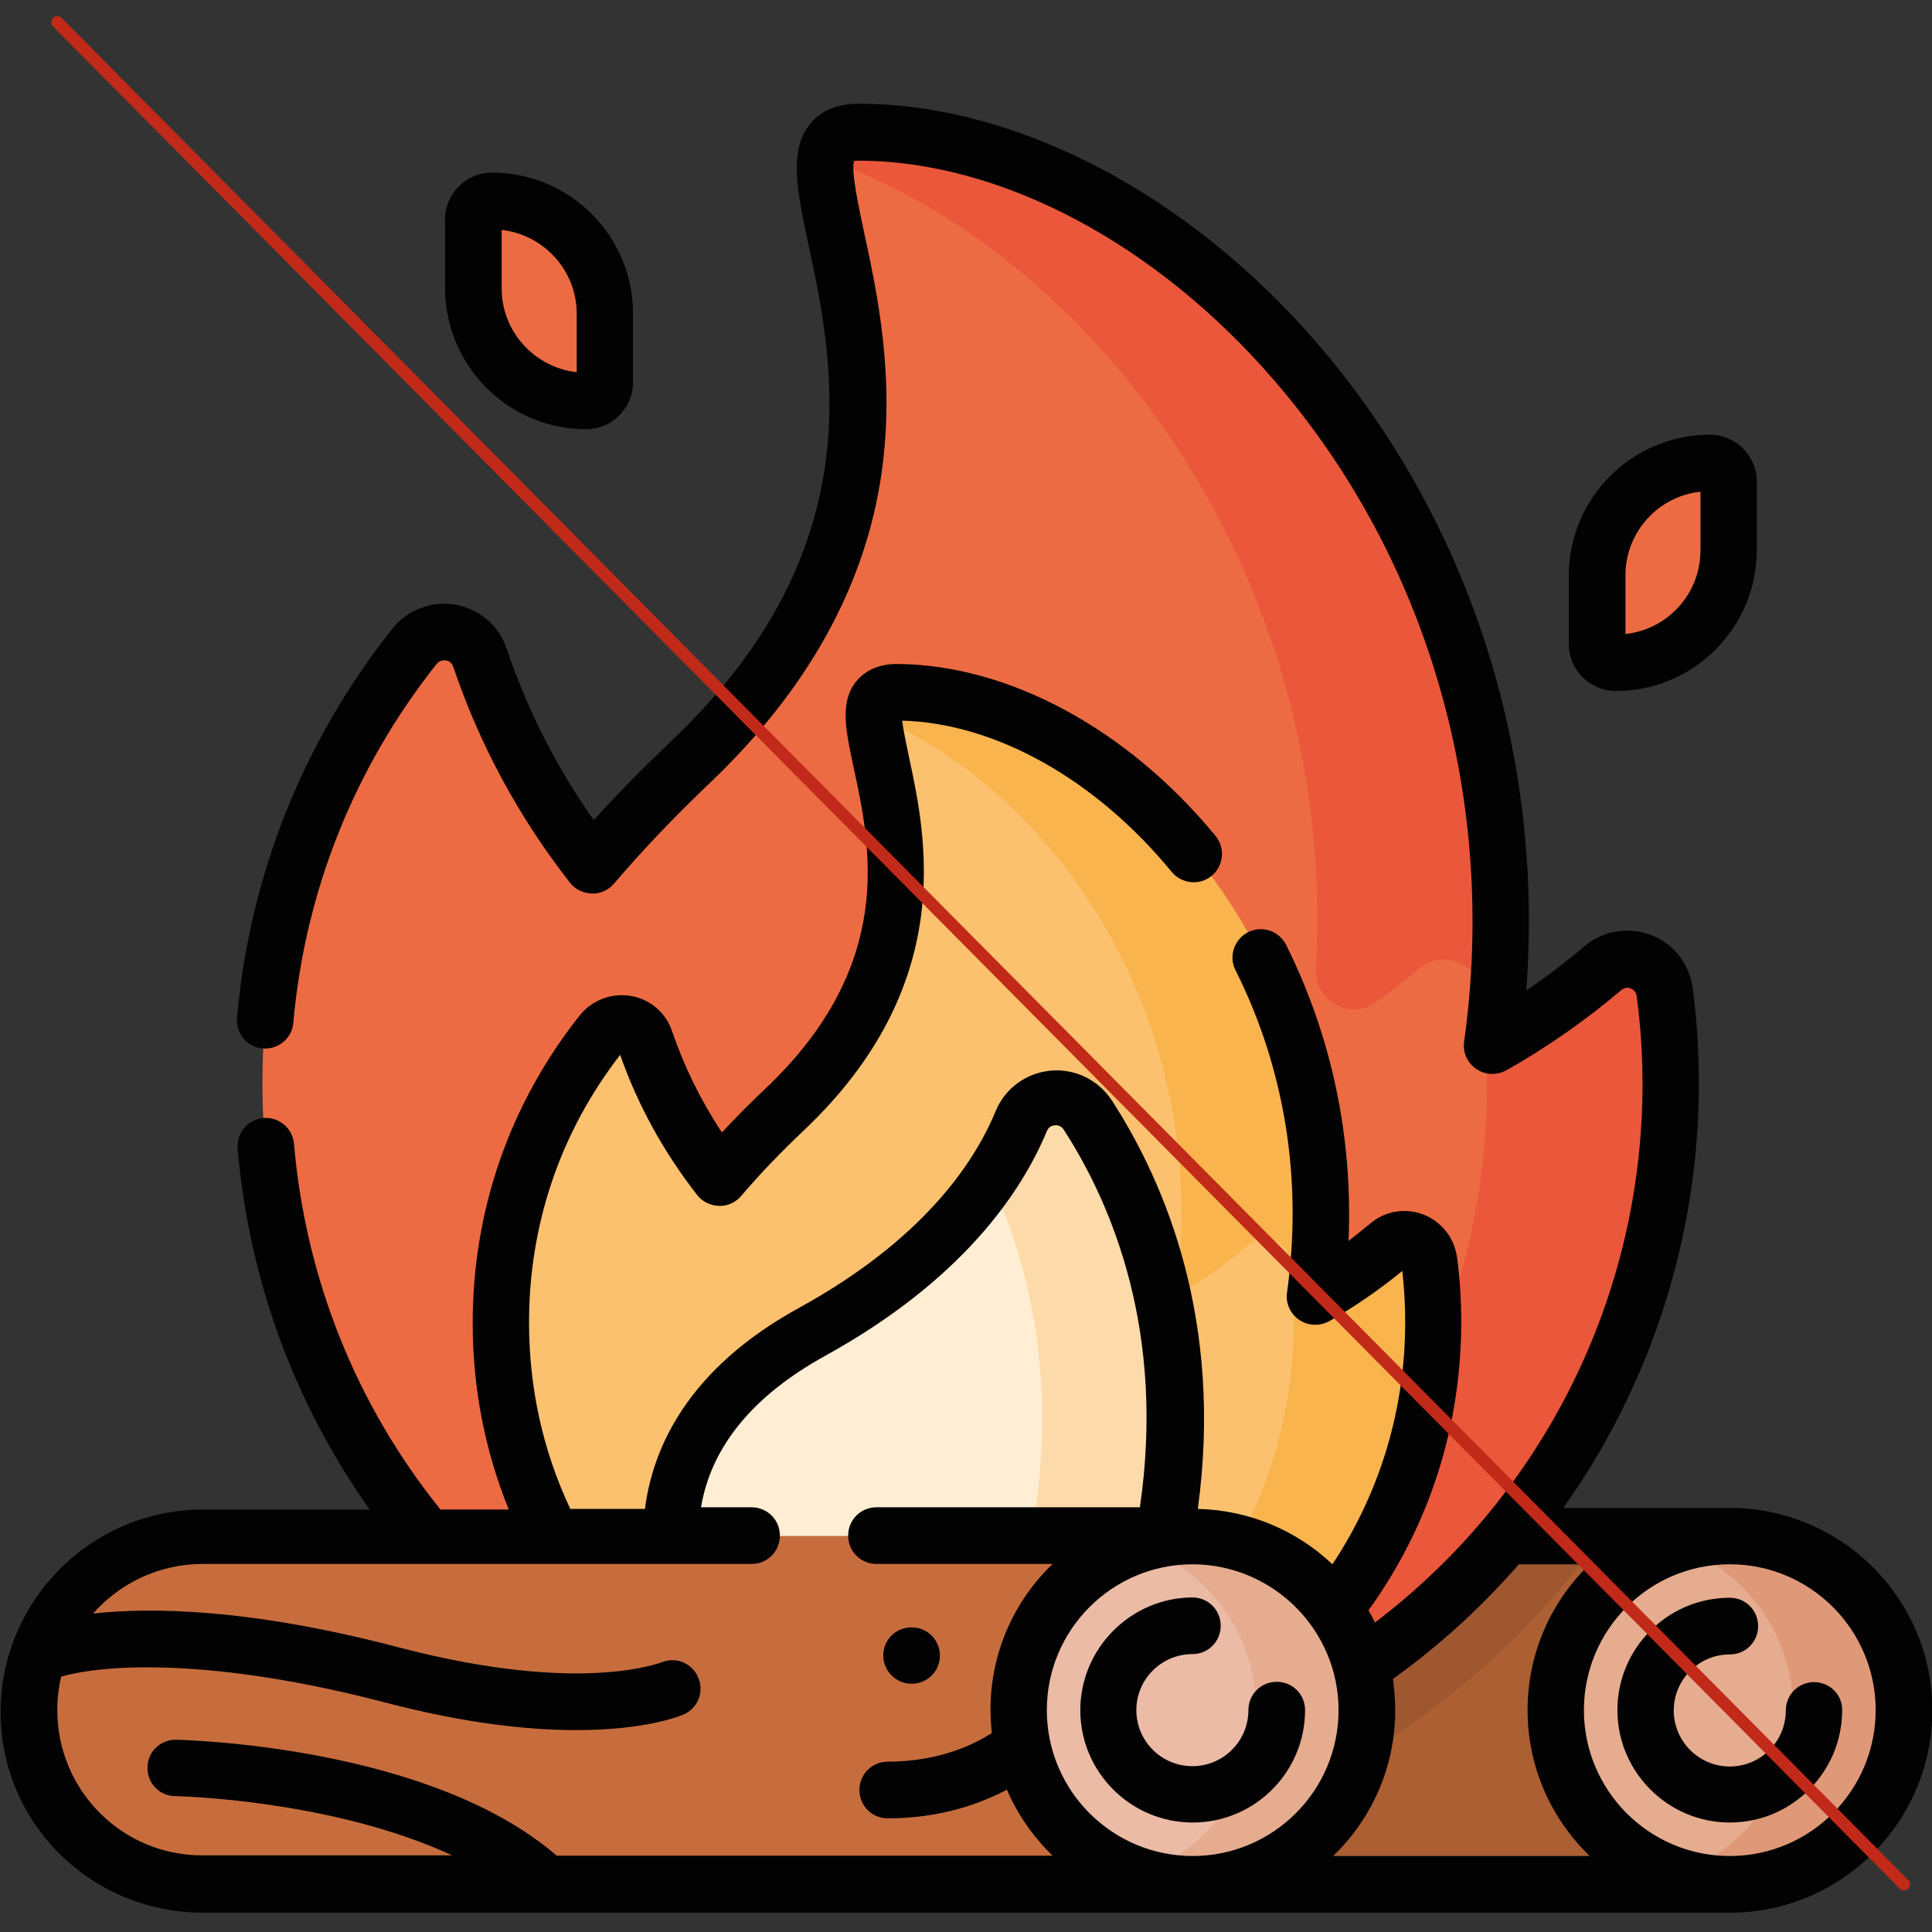 <?xml version="1.0" encoding="utf-8"?>
<!-- Generator: Adobe Illustrator 25.2.1, SVG Export Plug-In . SVG Version: 6.00 Build 0)  -->
<svg version="1.1" id="Livello_1" xmlns="http://www.w3.org/2000/svg" xmlns:xlink="http://www.w3.org/1999/xlink" x="0px" y="0px"
	 width="600px" height="600px" viewBox="0 0 600 600" style="enable-background:new 0 0 600 600;" xml:space="preserve">
<rect x="0" y="0" width="600" height="600" fill="#333333" stroke="none"/>
<style type="text/css">
	.Ombra_x0020_esterna{fill:none;}
	.Angoli_x0020_arrotondati_x0020_2_x0020_pt{fill:#FFFFFF;stroke:#000000;stroke-miterlimit:10;}
	.Riflessione_x0020_X_x0020_dinamica{fill:none;}
	.Smusso_x0020_morbido{fill:url(#SVGID_1_);}
	.Crepuscolo{fill:#FFFFFF;}
	.Fogliame_GS{fill:#FFDD00;}
	.Pompadour_GS{fill-rule:evenodd;clip-rule:evenodd;fill:#51AEE2;}
	.st0{fill:#AB5F33;}
	.st1{fill:#9E572F;}
	.st2{fill:#E6AC8F;}
	.st3{fill:#E09978;}
	.st4{fill:#ED6B42;}
	.st5{fill:#EA573A;}
	.st6{fill:#FBC16E;}
	.st7{fill:#F9B44E;}
	.st8{fill:#FFEED4;}
	.st9{fill:#FDDAA9;}
	.st10{fill:#C76D3D;}
	.st11{fill:#EBBBA6;}
	.st12{fill:#020203;}
	.st13{fill:none;stroke:#C12918;stroke-width:3.765;stroke-linecap:round;stroke-miterlimit:10;}
</style>
<linearGradient id="SVGID_1_" gradientUnits="userSpaceOnUse" x1="0" y1="0" x2="0.707" y2="0.707">
	<stop  offset="0" style="stop-color:#E6E6EB"/>
	<stop  offset="0.174" style="stop-color:#E2E2E6"/>
	<stop  offset="0.352" style="stop-color:#D5D4D8"/>
	<stop  offset="0.532" style="stop-color:#C0BFC2"/>
	<stop  offset="0.714" style="stop-color:#A4A2A4"/>
	<stop  offset="0.895" style="stop-color:#828282"/>
	<stop  offset="1" style="stop-color:#6B6E6E"/>
</linearGradient>
<g>
	<g>
		<g>
			<path class="st0" d="M537.2,477.1v108.1H198.5c-29.9,0-54.1-24.2-54.1-54.1c0-2.9,0.2-5.7,0.6-8.4c4-25.9,26.4-45.7,53.4-45.7
				L537.2,477.1z"/>
			<path class="st1" d="M497.3,477.1c-7.4,10.3-15.6,20.1-24.7,29.3C427.7,552,367.9,577.6,304,578.6c-1.3,0-2.6,0-3.9,0h0
				c-57.4,0-111.7-19.7-155-55.9c4-25.9,26.4-45.7,53.4-45.7H497.3z"/>
			<circle class="st2" cx="537.2" cy="531.1" r="54.1"/>
			<path class="st3" d="M591.3,531.1c0,29.9-24.2,54.1-54.1,54.1c-6,0-11.8-1-17.2-2.8c21.4-7.2,36.9-27.4,36.9-51.3
				c0-23.8-15.4-44.1-36.9-51.3c5.4-1.8,11.2-2.8,17.2-2.8C567.1,477.1,591.3,501.3,591.3,531.1L591.3,531.1z"/>
		</g>
		<g>
			<path class="st4" d="M517,308.1c-1.2-9.3-12.2-13.5-19.3-7.4c-10.6,9-22.1,17-34.3,23.9C485.6,166.1,368.4,41.5,267,41
				c-40-0.2,51.6,96.7-52.7,195.7c-11.9,11.3-22,22-30.4,31.9c-15-19.2-26.9-41-34.9-64.6c-3-8.8-14.5-10.6-20.3-3.4
				c-29.6,37.3-47.3,84.6-47.2,135.9c0.1,122.5,99.6,220.4,222.2,218.5c119.2-1.9,215.2-99,215.2-218.6
				C518.8,326.9,518.2,317.4,517,308.1L517,308.1z"/>
			<path class="st5" d="M518.8,336.5c0,119.6-96,216.8-215.2,218.7c-10.9,0.2-21.6-0.4-32-1.8c107.3-14,190.2-105.7,190.2-216.8
				c0-9.6-0.6-19.1-1.8-28.4c-1.2-9.3-12.2-13.4-19.3-7.4c-4.3,3.6-8.7,7.1-13.3,10.4c-8.1,5.9-19.3-0.4-18.7-10.4
				C415.5,177.1,338.3,78,256.4,49.4C257,43.9,260,41,267,41c101.4,0.5,218.6,125.1,196.4,283.6c12.2-6.9,23.7-14.9,34.3-23.9
				c7.1-6.1,18.1-1.9,19.3,7.4C518.2,317.4,518.8,326.9,518.8,336.5z"/>
			<path class="st6" d="M443.8,391.5c-0.8-6.1-8.1-8.9-12.8-4.9c-7,6-14.6,11.3-22.7,15.9c14.7-105-62.9-187.5-130.1-187.8
				c-26.5-0.1,34.2,64-34.9,129.6c-7.9,7.5-14.5,14.5-20.1,21.1c-10-12.7-17.8-27.1-23.1-42.8c-2-5.8-9.6-7-13.4-2.2
				c-19.6,24.7-31.3,56-31.3,90c0,81.2,66,146,147.1,144.7c78.9-1.2,142.5-65.6,142.5-144.8C445,404,444.6,397.7,443.8,391.5
				L443.8,391.5z"/>
			<path class="st7" d="M445,410.3c0,79.2-63.6,143.6-142.5,144.8c-8.2,0.1-16.2-0.4-24-1.6c69.8-10.4,123.3-70.6,123.3-143.2
				c0-6.4-0.4-12.7-1.2-18.8c-0.8-6.1-8.1-8.9-12.8-4.9c-7,6-14.6,11.3-22.7,15.9c12.1-86.4-38.3-157.5-93.9-180.2
				c-0.1-4.9,1.7-7.6,7.2-7.6c67.2,0.3,144.8,82.8,130.1,187.8c8.1-4.6,15.7-9.9,22.7-15.9c4.7-4,12-1.2,12.8,4.9
				C444.6,397.7,445,404,445,410.3L445,410.3z"/>
			<path class="st8" d="M358.4,491.3c17.5-69.5-4.1-119.3-20.6-144.9c-5.1-8-17.1-6.9-20.7,1.9c-7.3,17.6-24.5,43.1-65,65.4
				c-46.6,25.6-45.9,61-42.4,77.7H358.4z"/>
			<path class="st9" d="M358.4,491.3h-41.2c13.7-54.7,3.3-97.1-9.8-125.3c4.4-6.5,7.5-12.5,9.7-17.8c3.6-8.8,15.6-9.9,20.7-1.9
				C354.3,372,375.9,421.8,358.4,491.3L358.4,491.3z"/>
		</g>
		<g>
			<path class="st10" d="M63.1,585.2C33.2,585.2,9,561,9,531.1s24.2-54.1,54.1-54.1h307.3v108.1L63.1,585.2L63.1,585.2z"/>
			<circle class="st11" cx="370.4" cy="531.1" r="54.1"/>
			<path class="st2" d="M424.5,531.1c0,29.9-24.2,54.1-54.1,54.1c-6,0-11.8-1-17.2-2.8c21.4-7.2,36.9-27.4,36.9-51.3
				c0-23.8-15.4-44.1-36.9-51.3c5.4-1.8,11.2-2.8,17.2-2.8C400.3,477.1,424.5,501.3,424.5,531.1L424.5,531.1z"/>
		</g>
		<g>
			<path class="st4" d="M501.8,205.8c-3.2,0-5.9-2.6-5.9-5.9v-21.2c0-19.3,15.7-35,35-35c3.2,0,5.9,2.6,5.9,5.9v21.2
				C536.8,190.2,521.2,205.8,501.8,205.8z"/>
		</g>
		<g>
			<path class="st4" d="M182,124.5c3.2,0,5.9-2.6,5.9-5.9V97.4c0-19.3-15.7-35-35-35c-3.2,0-5.9,2.6-5.9,5.9v21.2
				C147,108.9,162.7,124.5,182,124.5z"/>
		</g>
	</g>
	<g>
		<path class="st12" d="M537.2,468.3h-51.7c27-38,42.1-83.9,42.1-131.8c0-9.9-0.6-19.8-1.9-29.6c-1-7.5-5.9-13.8-12.9-16.5
			c-7-2.7-15-1.4-20.8,3.5c-5.7,4.9-11.7,9.4-18,13.7c5.6-73.9-17.7-146.4-65.2-201.3c-40-46.2-93-73.9-141.8-74.1
			c-0.1,0-0.1,0-0.1,0c-6.8,0-12,2.1-15.4,6.4c-6.6,8.2-4,20.5-0.4,37.5c3.8,17.6,8.9,41.6,5.2,68.2c-4.5,31.5-20.2,59.7-48.1,86.1
			c-8.6,8.2-16.6,16.3-23.8,24.3c-11.6-16.4-20.7-34.4-27.1-53.4c-2.4-7.1-8.5-12.2-15.8-13.5c-7.4-1.3-15,1.6-19.7,7.5
			c-27.6,34.8-44.3,76.6-48.2,120.8c-0.4,4.8,3.1,9.1,8,9.5c4.8,0.4,9.1-3.1,9.5-8c3.6-40.8,19-79.3,44.5-111.4
			c1-1.2,2.2-1.2,2.9-1.1c0.8,0.1,1.7,0.6,2.2,1.8c8.2,24.3,20.4,46.9,36.3,67.2c1.6,2.1,4.1,3.3,6.8,3.4c2.7,0.1,5.2-1.1,6.9-3.1
			c8.6-10.1,18.6-20.6,29.7-31.2c30.4-28.9,48.4-61.3,53.4-96.4c4.2-29.7-1.3-55.5-5.4-74.4c-1.7-8.1-4.1-19-3.2-22.4
			c0.4-0.1,1-0.1,1.8-0.1c43.8,0.2,91.9,25.6,128.6,68.1c48.1,55.6,69.6,130.5,59.1,205.5c-0.5,3.3,1,6.6,3.8,8.5
			c2.8,1.9,6.3,2,9.3,0.4c12.6-7.1,24.6-15.5,35.7-24.9c1.2-1,2.4-0.8,3-0.5c0.6,0.2,1.6,0.9,1.8,2.4c1.2,9,1.8,18.2,1.8,27.3
			c0,65.8-30.9,127.6-83.1,167.2c-0.6-1.3-1.3-2.6-2-3.8c18.9-26.2,28.8-57.1,28.8-89.6c0-6.7-0.4-13.4-1.3-20
			c-0.8-6-4.8-11.1-10.4-13.3c-5.7-2.2-12.1-1.1-16.7,2.9c-2.2,1.8-4.4,3.6-6.6,5.3c1.4-32.1-5.2-63.5-19.4-92
			c-2.2-4.3-7.4-6.1-11.8-3.9c-4.3,2.2-6.1,7.5-3.9,11.8c15.4,30.7,20.9,65.3,16,100.1c-0.5,3.3,1,6.6,3.8,8.5
			c2.8,1.9,6.4,2,9.3,0.4c8-4.5,15.6-9.8,22.7-15.6c0.6,5.2,0.9,10.6,0.9,15.9c0,27-7.8,52.9-22.6,75.2
			c-11-10.4-25.6-16.8-41.8-17.2c7.9-58.1-9.9-100.8-26.6-126.7c-4.2-6.5-11.5-10.1-19.1-9.4c-7.6,0.7-14.2,5.5-17.1,12.6
			c-6.7,16.2-22.7,40-61.1,61.1c-34.6,19-45.4,43.5-47.8,62.4h-23.2c-8.5-18.1-12.8-37.5-12.8-57.9c0-30.4,9.7-59.1,28.3-83.1
			c5.5,15.7,13.6,30.3,23.9,43.5c1.6,2.1,4.1,3.3,6.8,3.4c2.7,0.1,5.2-1.1,6.9-3.1c5.6-6.6,12.2-13.5,19.5-20.4
			c47.8-45.3,37.9-91.2,32.6-115.9c-0.8-3.9-1.8-8.4-2.1-11.3c28.9,0.8,60.1,18.2,83.7,47c3.1,3.7,8.6,4.3,12.4,1.2
			c3.7-3.1,4.3-8.6,1.2-12.4c-27.4-33.3-64.4-53.2-98.9-53.4c-6.8,0-10.6,2.9-12.6,5.3c-5.3,6.5-3.4,15.2-0.8,27.3
			c5.2,24.2,13.1,60.9-27.6,99.4c-4.8,4.5-9.2,9-13.4,13.5c-6.5-9.8-11.7-20.4-15.5-31.5c-1.9-5.7-6.8-9.9-12.8-10.9
			c-6-1-12.1,1.3-15.9,6.1c-21.7,27.4-33.2,60.4-33.2,95.5c0,20.2,3.8,39.6,11.2,57.9h-21.2c-26.2-32.5-41.9-71.8-45.5-113.6
			c-0.4-4.8-4.7-8.4-9.5-8c-4.8,0.4-8.4,4.7-8,9.5c3.5,40.7,17.6,79.1,41,112.1H63.1c-34.7,0-62.9,28.2-62.9,62.9S28.4,594,63.1,594
			h474.1c34.7,0,62.9-28.2,62.9-62.9C600.1,496.5,571.9,468.3,537.2,468.3L537.2,468.3z M415.7,531.1c0,25-20.3,45.3-45.3,45.3
			c-25,0-45.3-20.3-45.3-45.3c0-25,20.3-45.3,45.3-45.3C395.4,485.9,415.7,506.2,415.7,531.1z M17.8,531.1c0-3.6,0.4-7,1.2-10.4
			c13.5-3.9,47.1-6,100.9,8.1c24.9,6.5,44.4,8.5,59,8.5c21.9,0,32.6-4.5,33.3-4.8c4.5-1.9,6.6-7.1,4.6-11.6c-1.9-4.5-7-6.5-11.5-4.6
			c-0.1,0-6.4,2.5-19.4,3.2c-12.1,0.7-32.6-0.2-61.7-7.8c-46.3-12.2-77.1-12.6-95.3-10.6c8.3-9.4,20.5-15.4,34-15.4h170.5
			c4.9,0,8.8-3.9,8.8-8.8c0-4.9-3.9-8.8-8.8-8.8h-15.7c3.2-18.9,16.1-34.6,38.5-47c42.8-23.6,61.1-51,68.9-69.8
			c0.6-1.5,1.8-1.8,2.5-1.8c0.7-0.1,1.9,0,2.8,1.4c15.3,23.7,31.5,63.2,23.6,117.2h-81.8c-4.9,0-8.8,3.9-8.8,8.8
			c0,4.9,3.9,8.8,8.8,8.8h54.7c-11.9,11.4-19.3,27.5-19.3,45.3c0,2.4,0.2,4.9,0.4,7.2c-4.7,3.1-15.8,8.9-32.3,8.9
			c-4.9,0-8.8,3.9-8.8,8.8s3.9,8.8,8.8,8.8c16.6,0,29.1-4.7,37-8.9c3.3,7.7,8.2,14.7,14.2,20.5H172.9
			c-39.5-34.1-114.9-35.9-118.2-36c-4.9-0.1-8.9,3.8-8.9,8.6c-0.1,4.9,3.8,8.9,8.6,8.9c0.2,0,19.1,0.4,42.3,4.9
			c16.9,3.3,31.6,7.9,43.7,13.5H63.1C38.1,576.4,17.8,556.1,17.8,531.1L17.8,531.1z M414,576.4c11.9-11.4,19.3-27.5,19.3-45.3
			c0-3.3-0.3-6.5-0.7-9.7c14.5-10.4,27.6-22.4,39.1-35.6h22c-11.9,11.4-19.3,27.5-19.3,45.3c0,17.8,7.4,33.8,19.3,45.3L414,576.4
			L414,576.4z M537.2,576.4c-25,0-45.3-20.3-45.3-45.3c0-25,20.3-45.3,45.3-45.3s45.3,20.3,45.3,45.3S562.2,576.4,537.2,576.4z"/>
		<path class="st12" d="M563.4,522.4c-4.9,0-8.8,3.9-8.8,8.8c0,9.6-7.8,17.4-17.4,17.4c-9.6,0-17.4-7.8-17.4-17.4
			c0-9.6,7.8-17.4,17.4-17.4c4.9,0,8.8-3.9,8.8-8.8s-3.9-8.8-8.8-8.8c-19.3,0-34.9,15.7-34.9,34.9s15.7,34.9,34.9,34.9
			c19.3,0,34.9-15.7,34.9-34.9C572.2,526.3,568.2,522.4,563.4,522.4z"/>
		<path class="st12" d="M335.5,531.1c0,19.3,15.7,34.9,34.9,34.9c19.3,0,34.9-15.7,34.9-34.9c0-4.9-3.9-8.8-8.8-8.8
			c-4.9,0-8.8,3.9-8.8,8.8c0,9.6-7.8,17.4-17.4,17.4c-9.6,0-17.4-7.8-17.4-17.4c0-9.6,7.8-17.4,17.4-17.4c4.9,0,8.8-3.9,8.8-8.8
			s-3.9-8.8-8.8-8.8C351.2,496.2,335.5,511.9,335.5,531.1z"/>
		<path class="st12" d="M283.1,522.9L283.1,522.9c4.9,0,8.8-3.9,8.8-8.7c0-4.9-3.9-8.8-8.7-8.8h-0.1c0,0,0,0-0.1,0
			c-4.8,0-8.7,3.9-8.7,8.7C274.3,519,278.3,522.9,283.1,522.9z"/>
		<path class="st12" d="M501.8,214.6c24.1,0,43.8-19.6,43.8-43.8v-21.2c0-8.1-6.6-14.6-14.6-14.6c-24.1,0-43.8,19.6-43.8,43.8V200
			C487.2,208.1,493.8,214.6,501.8,214.6z M504.8,178.7c0-13.5,10.2-24.6,23.3-26v18.2c0,13.5-10.2,24.6-23.3,26V178.7z"/>
		<path class="st12" d="M182,133.3c8.1,0,14.6-6.6,14.6-14.6V97.4c0-24.1-19.6-43.8-43.8-43.8c-8.1,0-14.6,6.6-14.6,14.6v21.2
			C138.3,113.7,157.9,133.3,182,133.3z M155.8,71.4c13.1,1.5,23.3,12.6,23.3,26v18.2c-13.1-1.5-23.3-12.6-23.3-26V71.4z"/>
	</g>
</g>
<line class="st13" x1="17.8" y1="6.9" x2="591.3" y2="585.2"/>
</svg>
